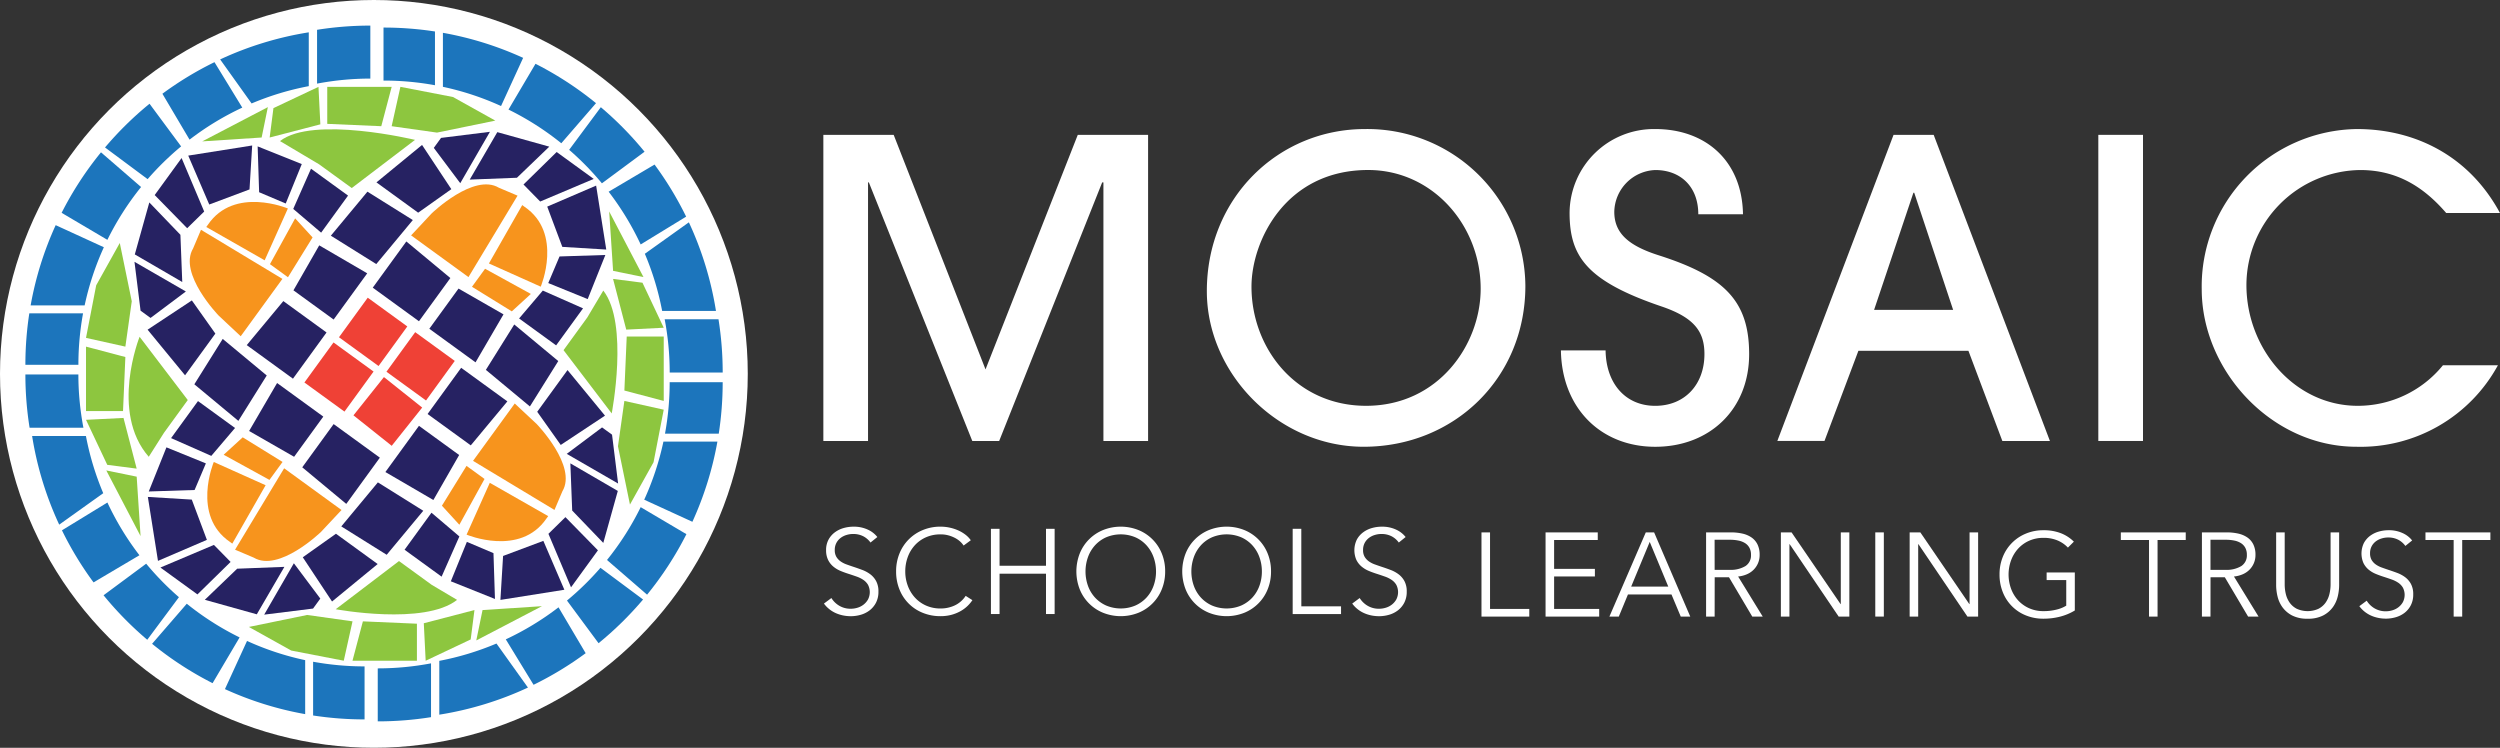 <svg xmlns="http://www.w3.org/2000/svg" width="347.701" height="104" viewBox="0 0 347.701 104">
  <rect x="0" y="0" width="347.701" height="104" fill="#333333" stroke="none"/>
  <g id="School_Logo" data-name="School Logo" transform="translate(30 17.949)">
    <circle id="Ellipse_98" data-name="Ellipse 98" cx="52" cy="52" r="52" transform="translate(-30 -17.949)" fill="#fff"/>
    <g id="Group_1608" data-name="Group 1608" transform="translate(-4)">
      <path id="Path_4109" data-name="Path 4109" d="M37.673,19.033l4.55,3.307,8.8-6.7s-14.21-3.419-18.779.168Z" transform="translate(-19.301 -14.135)" fill="#8dc63f"/>
      <path id="Path_4110" data-name="Path 4110" d="M17.993,53.794,21.3,49.243l-6.7-8.8S10.422,50.9,15.875,57.135Z" transform="translate(-21.185 -11.554)" fill="#8dc63f"/>
      <path id="Path_4111" data-name="Path 4111" d="M52.651,72.153,48.1,68.846l-8.8,6.7s12.31,2.291,16.878-1.3Z" transform="translate(-18.608 -8.763)" fill="#8dc63f"/>
      <path id="Path_4112" data-name="Path 4112" d="M71.458,38.329,68.151,42.88l6.7,8.8s2.415-12.519-1.172-17.087Z" transform="translate(-15.773 -12.129)" fill="#8dc63f"/>
      <path id="Path_4113" data-name="Path 4113" d="M74.422,33.118l4.089.526,2.958,6.263-5.214.261Z" transform="translate(-15.157 -12.274)" fill="#8dc63f"/>
      <path id="Path_4114" data-name="Path 4114" d="M73.931,24.576,78.7,33.7l-4.226-.865Z" transform="translate(-15.205 -13.113)" fill="#8dc63f"/>
      <path id="Path_4115" data-name="Path 4115" d="M81.328,40.41H76.181l-.326,7.514,5.474,1.446Z" transform="translate(-15.016 -11.557)" fill="#8dc63f"/>
      <path id="Path_4116" data-name="Path 4116" d="M81.408,49.787l-5.474-1.218-.89,6.306,1.666,8.108,3.282-5.889Z" transform="translate(-15.096 -10.756)" fill="#8dc63f"/>
      <path id="Path_4117" data-name="Path 4117" d="M57.5,75.051l-.526,4.089L50.715,82.1l-.261-5.214Z" transform="translate(-17.512 -8.154)" fill="#8dc63f"/>
      <path id="Path_4118" data-name="Path 4118" d="M66.233,74.56,57.1,79.325,57.97,75.1Z" transform="translate(-16.858 -8.202)" fill="#8dc63f"/>
      <path id="Path_4119" data-name="Path 4119" d="M50.384,81.956V76.809l-7.514-.326-1.446,5.474Z" transform="translate(-18.399 -8.013)" fill="#8dc63f"/>
      <path id="Path_4120" data-name="Path 4120" d="M41.5,82.036l1.218-5.474-6.306-.89L28.3,77.339l5.889,3.282Z" transform="translate(-19.689 -8.093)" fill="#8dc63f"/>
      <path id="Path_4121" data-name="Path 4121" d="M14.724,57.772l-4.089-.526L7.678,50.983l5.214-.261Z" transform="translate(-21.715 -10.544)" fill="#8dc63f"/>
      <path id="Path_4122" data-name="Path 4122" d="M15.011,66.5l-4.765-9.129,4.226.865Z" transform="translate(-21.462 -9.891)" fill="#8dc63f"/>
      <path id="Path_4123" data-name="Path 4123" d="M7.677,50.652h5.148l.326-7.514L7.677,41.691Z" transform="translate(-21.715 -11.432)" fill="#8dc63f"/>
      <path id="Path_4124" data-name="Path 4124" d="M7.677,41.763l5.474,1.218.89-6.306-1.666-8.108L9.093,34.455Z" transform="translate(-21.715 -12.721)" fill="#8dc63f"/>
      <path id="Path_4125" data-name="Path 4125" d="M30.935,15.84l.526-4.089,6.263-2.958.261,5.214Z" transform="translate(-19.43 -14.664)" fill="#8dc63f"/>
      <path id="Path_4126" data-name="Path 4126" d="M22.393,16.126l9.129-4.765-.865,4.226Z" transform="translate(-20.269 -14.411)" fill="#8dc63f"/>
      <path id="Path_4127" data-name="Path 4127" d="M38.227,8.793v5.148l7.514.326,1.446-5.474Z" transform="translate(-18.713 -14.664)" fill="#8dc63f"/>
      <path id="Path_4128" data-name="Path 4128" d="M47.6,8.793l-1.218,5.474,6.306.89L60.8,13.49l-5.889-3.282Z" transform="translate(-17.911 -14.664)" fill="#8dc63f"/>
      <rect id="Rectangle_4990" data-name="Rectangle 4990" width="6.885" height="6.885" transform="translate(16.338 35.249) rotate(-54)" fill="#ef4136"/>
      <rect id="Rectangle_4991" data-name="Rectangle 4991" width="6.803" height="6.803" transform="translate(21.146 28.957) rotate(-53.998)" fill="#ef4136"/>
      <rect id="Rectangle_4992" data-name="Rectangle 4992" width="6.803" height="6.803" transform="matrix(0.623, -0.782, 0.782, 0.623, 23.16, 39.816)" fill="#ef4136"/>
      <rect id="Rectangle_4993" data-name="Rectangle 4993" width="6.803" height="6.803" transform="translate(27.747 33.752) rotate(-53.998)" fill="#ef4136"/>
      <path id="Path_4129" data-name="Path 4129" d="M24.841,38.834s-5.656-5.847-3.562-9.344l1.1-2.594,11.322,6.827-5.8,7.979Z" transform="translate(-20.424 -12.885)" fill="#f7941d"/>
      <path id="Path_4130" data-name="Path 4130" d="M38.49,65.96s-5.847,5.656-9.344,3.562l-2.594-1.1L33.379,57.1l7.979,5.8Z" transform="translate(-19.86 -9.918)" fill="#f7941d"/>
      <path id="Path_4131" data-name="Path 4131" d="M65.554,51.761s5.656,5.847,3.562,9.344l-1.1,2.594L56.69,56.872l5.8-7.979Z" transform="translate(-16.899 -10.724)" fill="#f7941d"/>
      <path id="Path_4132" data-name="Path 4132" d="M51.714,25.174s5.847-5.656,9.344-3.562l2.594,1.1L56.825,34.038l-7.979-5.8Z" transform="translate(-17.67 -13.45)" fill="#f7941d"/>
      <path id="Path_4133" data-name="Path 4133" d="M22.907,26.853l8.12,4.634,3.229-7.208s-7.454-3.145-11.121,2.26" transform="translate(-20.218 -13.232)" fill="#f7941d"/>
      <path id="Path_4134" data-name="Path 4134" d="M30.971,31.817l2.505,1.82L36.9,28.1l-2.424-2.65Z" transform="translate(-19.426 -13.027)" fill="#f7941d"/>
      <path id="Path_4135" data-name="Path 4135" d="M26.515,67.653l4.634-8.12L23.94,56.3S20.8,63.758,26.2,67.425" transform="translate(-20.206 -9.996)" fill="#f7941d"/>
      <path id="Path_4136" data-name="Path 4136" d="M31.479,59.1,33.3,56.6,27.76,53.178,25.11,55.6Z" transform="translate(-20.002 -10.303)" fill="#f7941d"/>
      <path id="Path_4137" data-name="Path 4137" d="M67.223,63.572,59.1,58.938l-3.229,7.208s7.454,3.145,11.121-2.26" transform="translate(-16.979 -9.737)" fill="#f7941d"/>
      <path id="Path_4138" data-name="Path 4138" d="M58.675,58.613l-2.505-1.82-3.421,5.538,2.424,2.65Z" transform="translate(-17.286 -9.948)" fill="#f7941d"/>
      <path id="Path_4139" data-name="Path 4139" d="M63.334,23.767,58.7,31.887l7.208,3.229S69.053,27.663,63.648,24" transform="translate(-16.702 -13.193)" fill="#f7941d"/>
      <path id="Path_4140" data-name="Path 4140" d="M58.375,31.831l-1.82,2.505,5.538,3.421,2.65-2.424Z" transform="translate(-16.912 -12.4)" fill="#f7941d"/>
      <path id="Path_4141" data-name="Path 4141" d="M39.13,40.29l-4.67,6.427-6.427-4.67,5.088-6.123Z" transform="translate(-19.715 -11.998)" fill="#262262"/>
      <path id="Path_4142" data-name="Path 4142" d="M44.207,32.756l-4.67,6.427-5.59-4.061,3.586-6.256Z" transform="translate(-19.134 -12.691)" fill="#262262"/>
      <path id="Path_4143" data-name="Path 4143" d="M50.084,26.015,45,32.137,38.683,28.19l5.088-6.123Z" transform="translate(-18.668 -13.359)" fill="#262262"/>
      <path id="Path_4144" data-name="Path 4144" d="M54.872,22.3l-4.614,3.272-5.8-4.214L50.8,16.151Z" transform="translate(-18.101 -13.941)" fill="#262262"/>
      <path id="Path_4145" data-name="Path 4145" d="M59.526,14.487,55.4,21.634,51.72,16.722l1.008-1.388Z" transform="translate(-17.387 -14.104)" fill="#262262"/>
      <path id="Path_4146" data-name="Path 4146" d="M67.336,16.548l-4.5,4.325-6.566.256,3.837-6.6Z" transform="translate(-16.94 -14.1)" fill="#262262"/>
      <path id="Path_4147" data-name="Path 4147" d="M72.844,20.788,65.4,23.933l-2.321-2.368,4.612-4.518Z" transform="translate(-16.271 -13.853)" fill="#262262"/>
      <path id="Path_4148" data-name="Path 4148" d="M71.414,37.064l-3.742,5.151-5.151-3.743,3.3-3.879Z" transform="translate(-16.326 -12.129)" fill="#262262"/>
      <path id="Path_4149" data-name="Path 4149" d="M74.156,30.085,71.7,36.222l-5.485-2.231,1.569-3.7Z" transform="translate(-15.963 -12.572)" fill="#262262"/>
      <path id="Path_4150" data-name="Path 4150" d="M72.886,21.3l1.408,8.893-6.111-.371-2.1-5.6Z" transform="translate(-15.976 -13.435)" fill="#262262"/>
      <path id="Path_4151" data-name="Path 4151" d="M39.427,51.5l6.427,4.67L41.184,62.6l-6.123-5.088Z" transform="translate(-19.024 -10.467)" fill="#262262"/>
      <path id="Path_4152" data-name="Path 4152" d="M32.222,46.3l6.427,4.67-4.061,5.59-6.256-3.586Z" transform="translate(-19.685 -10.979)" fill="#262262"/>
      <path id="Path_4153" data-name="Path 4153" d="M25.342,40.715,31.465,45.8l-3.947,6.313-6.123-5.088Z" transform="translate(-20.367 -11.527)" fill="#262262"/>
      <path id="Path_4154" data-name="Path 4154" d="M21.632,35.839,24.9,40.453l-4.214,5.8-5.211-6.344Z" transform="translate(-20.948 -12.006)" fill="#262262"/>
      <path id="Path_4155" data-name="Path 4155" d="M13.815,30.951l7.146,4.128L16.05,38.757l-1.388-1.008Z" transform="translate(-21.112 -12.487)" fill="#262262"/>
      <path id="Path_4156" data-name="Path 4156" d="M15.875,23.432l4.325,4.5.256,6.566-6.6-3.837Z" transform="translate(-21.108 -13.225)" fill="#262262"/>
      <path id="Path_4157" data-name="Path 4157" d="M20.116,17.808l3.143,7.442L20.892,27.57l-4.518-4.612Z" transform="translate(-20.86 -13.778)" fill="#262262"/>
      <path id="Path_4158" data-name="Path 4158" d="M36.391,19.16,41.542,22.9,37.8,28.053l-3.879-3.3Z" transform="translate(-19.136 -13.645)" fill="#262262"/>
      <path id="Path_4159" data-name="Path 4159" d="M29.413,16.334l6.137,2.458-2.231,5.485-3.7-1.568Z" transform="translate(-19.579 -13.923)" fill="#262262"/>
      <path id="Path_4160" data-name="Path 4160" d="M20.624,17.627l8.893-1.408-.371,6.111-5.6,2.1Z" transform="translate(-20.443 -13.934)" fill="#262262"/>
      <path id="Path_4161" data-name="Path 4161" d="M50.932,50.8l4.67-6.427,6.427,4.67L56.94,55.161Z" transform="translate(-17.465 -11.168)" fill="#262262"/>
      <path id="Path_4162" data-name="Path 4162" d="M45.59,58.148l4.67-6.427,5.59,4.061-3.586,6.256Z" transform="translate(-17.99 -10.446)" fill="#262262"/>
      <path id="Path_4163" data-name="Path 4163" d="M40.005,65.006l5.088-6.124,6.313,3.948-5.088,6.123Z" transform="translate(-18.538 -9.742)" fill="#262262"/>
      <path id="Path_4164" data-name="Path 4164" d="M35.129,68.659l4.614-3.272,5.8,4.214L39.2,74.812Z" transform="translate(-19.018 -9.103)" fill="#262262"/>
      <path id="Path_4165" data-name="Path 4165" d="M30.241,76.272l4.128-7.146,3.678,4.911-1.008,1.388Z" transform="translate(-19.498 -8.736)" fill="#262262"/>
      <path id="Path_4166" data-name="Path 4166" d="M22.723,74.162l4.5-4.325,6.566-.256-3.837,6.6Z" transform="translate(-20.237 -8.691)" fill="#262262"/>
      <path id="Path_4167" data-name="Path 4167" d="M17.1,69.948,24.54,66.8l2.321,2.368-4.612,4.518Z" transform="translate(-20.789 -8.964)" fill="#262262"/>
      <path id="Path_4168" data-name="Path 4168" d="M18.45,53.738l3.742-5.151,5.151,3.743-3.3,3.879Z" transform="translate(-20.656 -10.754)" fill="#262262"/>
      <path id="Path_4169" data-name="Path 4169" d="M15.624,60.584l2.458-6.137,5.485,2.231L22,60.376Z" transform="translate(-20.934 -10.178)" fill="#262262"/>
      <path id="Path_4170" data-name="Path 4170" d="M16.917,69.618l-1.408-8.893,6.111.371,2.1,5.6Z" transform="translate(-20.945 -9.561)" fill="#262262"/>
      <path id="Path_4171" data-name="Path 4171" d="M50.417,39.471,43.991,34.8l4.67-6.427,6.123,5.088Z" transform="translate(-18.147 -12.74)" fill="#262262"/>
      <path id="Path_4172" data-name="Path 4172" d="M57.58,44.6l-6.427-4.67,4.061-5.59,6.256,3.586Z" transform="translate(-17.443 -12.154)" fill="#262262"/>
      <path id="Path_4173" data-name="Path 4173" d="M64.438,50.286,58.315,45.2l3.947-6.313,6.123,5.088Z" transform="translate(-16.74 -11.707)" fill="#262262"/>
      <path id="Path_4174" data-name="Path 4174" d="M68.09,55.074l-3.272-4.614,4.214-5.8L74.244,51Z" transform="translate(-16.101 -11.14)" fill="#262262"/>
      <path id="Path_4175" data-name="Path 4175" d="M75.7,59.729,68.557,55.6l4.911-3.678,1.388,1.008Z" transform="translate(-15.733 -10.426)" fill="#262262"/>
      <path id="Path_4176" data-name="Path 4176" d="M73.594,67.539l-4.325-4.5-.256-6.566,6.6,3.837Z" transform="translate(-15.688 -9.979)" fill="#262262"/>
      <path id="Path_4177" data-name="Path 4177" d="M69.379,73.047l-3.143-7.442L68.6,63.285,73.121,67.9Z" transform="translate(-15.961 -9.31)" fill="#262262"/>
      <path id="Path_4178" data-name="Path 4178" d="M53.169,71.617l-5.151-3.742,3.742-5.151,3.88,3.3Z" transform="translate(-17.751 -9.365)" fill="#262262"/>
      <path id="Path_4179" data-name="Path 4179" d="M60.015,74.359,53.878,71.9l2.231-5.485,3.7,1.569Z" transform="translate(-17.176 -9.002)" fill="#262262"/>
      <path id="Path_4180" data-name="Path 4180" d="M69.05,73.089,60.157,74.5l.371-6.112,5.6-2.1Z" transform="translate(-16.559 -9.015)" fill="#262262"/>
      <path id="Path_4181" data-name="Path 4181" d="M44.347,8.41V1.037a47.222,47.222,0,0,0-7.41.585V9.107a39.7,39.7,0,0,1,7.41-.7" transform="translate(-18.84 -15.426)" fill="#1c75bc"/>
      <path id="Path_4182" data-name="Path 4182" d="M0,44.631H7.373a39.72,39.72,0,0,1,.648-7.157H.546A47.173,47.173,0,0,0,0,44.631" transform="translate(-22.469 -11.846)" fill="#1c75bc"/>
      <path id="Path_4183" data-name="Path 4183" d="M24.665,5.657l4.374,6.125a39.12,39.12,0,0,1,7.951-2.408V1.889A46.49,46.49,0,0,0,24.665,5.657" transform="translate(-20.046 -15.342)" fill="#1c75bc"/>
      <path id="Path_4184" data-name="Path 4184" d="M17.351,10.061l3.776,6.383a39.392,39.392,0,0,1,7.334-4.455L24.594,5.668a46.809,46.809,0,0,0-7.243,4.393" transform="translate(-20.764 -14.971)" fill="#1c75bc"/>
      <path id="Path_4185" data-name="Path 4185" d="M10.084,17.013,16.01,21.42a39.675,39.675,0,0,1,4.658-4.556l-4.393-5.932a47.21,47.21,0,0,0-6.191,6.08" transform="translate(-21.478 -14.453)" fill="#1c75bc"/>
      <path id="Path_4186" data-name="Path 4186" d="M4.589,25.5l6.364,3.757a39.4,39.4,0,0,1,4.687-7.346l-5.576-4.826A46.951,46.951,0,0,0,4.589,25.5" transform="translate(-22.018 -13.849)" fill="#1c75bc"/>
      <path id="Path_4187" data-name="Path 4187" d="M.665,37.467H8.177a39.169,39.169,0,0,1,2.672-8.086l-6.7-3.072A46.432,46.432,0,0,0,.665,37.467" transform="translate(-22.404 -12.943)" fill="#1c75bc"/>
      <path id="Path_4188" data-name="Path 4188" d="M7.373,45.216H0a47.222,47.222,0,0,0,.585,7.41H8.07a39.7,39.7,0,0,1-.7-7.41" transform="translate(-22.469 -11.085)" fill="#1c75bc"/>
      <path id="Path_4189" data-name="Path 4189" d="M43.593,89.618V82.245a39.719,39.719,0,0,1-7.157-.648v7.475a47.173,47.173,0,0,0,7.157.546" transform="translate(-18.889 -7.511)" fill="#1c75bc"/>
      <path id="Path_4190" data-name="Path 4190" d="M4.62,65.338l6.124-4.374a39.187,39.187,0,0,1-2.407-7.951H.852A46.49,46.49,0,0,0,4.62,65.338" transform="translate(-22.385 -10.319)" fill="#1c75bc"/>
      <path id="Path_4191" data-name="Path 4191" d="M9.024,72.543l6.383-3.776a39.393,39.393,0,0,1-4.455-7.334L4.631,65.3a46.808,46.808,0,0,0,4.393,7.243" transform="translate(-22.014 -9.492)" fill="#1c75bc"/>
      <path id="Path_4192" data-name="Path 4192" d="M15.976,79.764l4.407-5.925a39.768,39.768,0,0,1-4.556-4.659L9.9,73.573a47.209,47.209,0,0,0,6.08,6.191" transform="translate(-21.497 -8.731)" fill="#1c75bc"/>
      <path id="Path_4193" data-name="Path 4193" d="M24.459,85.3l3.757-6.364a39.451,39.451,0,0,1-7.346-4.686l-4.826,5.575A46.949,46.949,0,0,0,24.459,85.3" transform="translate(-20.893 -8.233)" fill="#1c75bc"/>
      <path id="Path_4194" data-name="Path 4194" d="M36.43,89.146V81.634a39.166,39.166,0,0,1-8.086-2.672l-3.072,6.7a46.434,46.434,0,0,0,11.158,3.48" transform="translate(-19.986 -7.769)" fill="#1c75bc"/>
      <path id="Path_4195" data-name="Path 4195" d="M44.622,82.5V89.87a47.224,47.224,0,0,0,7.41-.585V81.8a39.7,39.7,0,0,1-7.41.7" transform="translate(-18.085 -7.491)" fill="#1c75bc"/>
      <path id="Path_4196" data-name="Path 4196" d="M89.023,46.2H81.65A39.618,39.618,0,0,1,81,53.352h7.476a47.174,47.174,0,0,0,.546-7.157" transform="translate(-14.511 -10.989)" fill="#1c75bc"/>
      <path id="Path_4197" data-name="Path 4197" d="M64.743,85.414,60.368,79.29A39.186,39.186,0,0,1,52.417,81.7v7.485a46.491,46.491,0,0,0,12.326-3.768" transform="translate(-17.319 -7.737)" fill="#1c75bc"/>
      <path id="Path_4198" data-name="Path 4198" d="M71.948,81.088l-3.776-6.383a39.393,39.393,0,0,1-7.334,4.455L64.7,85.481a46.807,46.807,0,0,0,7.243-4.393" transform="translate(-16.492 -8.188)" fill="#1c75bc"/>
      <path id="Path_4199" data-name="Path 4199" d="M79.169,74.11,73.243,69.7a39.673,39.673,0,0,1-4.658,4.556l4.393,5.932a47.141,47.141,0,0,0,6.191-6.08" transform="translate(-15.73 -8.679)" fill="#1c75bc"/>
      <path id="Path_4200" data-name="Path 4200" d="M84.7,65.778,78.34,62.021a39.439,39.439,0,0,1-4.686,7.347l5.575,4.825A46.948,46.948,0,0,0,84.7,65.778" transform="translate(-15.232 -9.434)" fill="#1c75bc"/>
      <path id="Path_4201" data-name="Path 4201" d="M88.551,53.716H81.039A39.168,39.168,0,0,1,78.367,61.8l6.7,3.072a46.433,46.433,0,0,0,3.48-11.158" transform="translate(-14.769 -10.25)" fill="#1c75bc"/>
      <path id="Path_4202" data-name="Path 4202" d="M81.655,45.632h7.373a47.221,47.221,0,0,0-.585-7.41H80.958a39.7,39.7,0,0,1,.7,7.41" transform="translate(-14.515 -11.772)" fill="#1c75bc"/>
      <path id="Path_4203" data-name="Path 4203" d="M45.352,1.285V8.658a39.72,39.72,0,0,1,7.157.648V1.831a47.173,47.173,0,0,0-7.157-.546" transform="translate(-18.013 -15.401)" fill="#1c75bc"/>
      <path id="Path_4204" data-name="Path 4204" d="M84.571,25.95l-6.125,4.374a39.119,39.119,0,0,1,2.408,7.951h7.485A46.491,46.491,0,0,0,84.571,25.95" transform="translate(-14.762 -12.978)" fill="#1c75bc"/>
      <path id="Path_4205" data-name="Path 4205" d="M80.246,18.636l-6.383,3.776a39.391,39.391,0,0,1,4.455,7.334l6.322-3.867a46.809,46.809,0,0,0-4.393-7.243" transform="translate(-15.212 -13.697)" fill="#1c75bc"/>
      <path id="Path_4206" data-name="Path 4206" d="M73.268,11.369,68.861,17.3a39.675,39.675,0,0,1,4.556,4.658l5.932-4.393a47.211,47.211,0,0,0-6.08-6.191" transform="translate(-15.703 -14.411)" fill="#1c75bc"/>
      <path id="Path_4207" data-name="Path 4207" d="M64.936,5.874l-3.757,6.364a39.4,39.4,0,0,1,7.346,4.687l4.826-5.576a46.951,46.951,0,0,0-8.415-5.476" transform="translate(-16.458 -14.95)" fill="#1c75bc"/>
      <path id="Path_4208" data-name="Path 4208" d="M52.874,1.95V9.462a39.169,39.169,0,0,1,8.086,2.672l3.072-6.7A46.432,46.432,0,0,0,52.874,1.95" transform="translate(-17.274 -15.336)" fill="#1c75bc"/>
    </g>
    <path id="Path_4209" data-name="Path 4209" d="M118.683,75.558a2.9,2.9,0,0,0-.988-.862,3.01,3.01,0,0,0-1.456-.326,3.09,3.09,0,0,0-.886.134,2.573,2.573,0,0,0-.821.409,2.122,2.122,0,0,0-.594.7,2.053,2.053,0,0,0-.225.987,1.815,1.815,0,0,0,.217.937,2.048,2.048,0,0,0,.576.628,3.326,3.326,0,0,0,.817.427q.458.167.96.334c.412.134.826.279,1.242.436a4.479,4.479,0,0,1,1.128.611,2.933,2.933,0,0,1,.816.954,3.012,3.012,0,0,1,.317,1.464,3.264,3.264,0,0,1-.338,1.531,3.214,3.214,0,0,1-.879,1.062,3.661,3.661,0,0,1-1.235.62,5.019,5.019,0,0,1-1.4.2,5.381,5.381,0,0,1-1.071-.109,4.881,4.881,0,0,1-1.02-.326,4.106,4.106,0,0,1-.9-.553,3.986,3.986,0,0,1-.737-.77l1.037-.77a3.189,3.189,0,0,0,1.08,1.063,3.055,3.055,0,0,0,1.631.427,3.154,3.154,0,0,0,.921-.142,2.583,2.583,0,0,0,.846-.435,2.4,2.4,0,0,0,.618-.719,2.232,2.232,0,0,0,0-2.025,2.161,2.161,0,0,0-.645-.686,3.944,3.944,0,0,0-.92-.46q-.519-.184-1.088-.369-.586-.183-1.155-.418a3.891,3.891,0,0,1-1.02-.611,2.851,2.851,0,0,1-.728-.929,3.02,3.02,0,0,1-.276-1.356,2.981,2.981,0,0,1,.344-1.472,3.093,3.093,0,0,1,.894-1.021,3.758,3.758,0,0,1,1.221-.586,5,5,0,0,1,1.322-.184,4.569,4.569,0,0,1,2.059.427,3.548,3.548,0,0,1,1.288,1.012Z" transform="translate(-27.613 -18.051)" fill="#fff"/>
    <path id="Path_4210" data-name="Path 4210" d="M136.133,83.573a4.936,4.936,0,0,1-.728.854,4.776,4.776,0,0,1-.988.709,5.525,5.525,0,0,1-1.238.485,5.836,5.836,0,0,1-1.481.178,6.444,6.444,0,0,1-2.477-.468,5.782,5.782,0,0,1-3.238-3.264,6.586,6.586,0,0,1-.46-2.493,6.491,6.491,0,0,1,.468-2.493,5.885,5.885,0,0,1,3.255-3.263,6.341,6.341,0,0,1,2.452-.469,6.114,6.114,0,0,1,2.46.519,5.039,5.039,0,0,1,1,.592,3.507,3.507,0,0,1,.753.78l-1,.737a3.021,3.021,0,0,0-.494-.569,3.366,3.366,0,0,0-.728-.5,4.558,4.558,0,0,0-.911-.352,4.063,4.063,0,0,0-1.062-.133,4.913,4.913,0,0,0-2.067.417,4.651,4.651,0,0,0-1.548,1.126,4.923,4.923,0,0,0-.97,1.644,5.771,5.771,0,0,0-.335,1.968,5.652,5.652,0,0,0,.343,1.968,5.03,5.03,0,0,0,.979,1.643,4.657,4.657,0,0,0,1.548,1.126,4.886,4.886,0,0,0,2.051.416,4.635,4.635,0,0,0,1.941-.418,3.677,3.677,0,0,0,1.539-1.339Z" transform="translate(-30.891 -18.051)" fill="#fff"/>
    <path id="Path_4211" data-name="Path 4211" d="M143.014,73.748h1.2v5.137h6.459V73.748h1.2V85.6h-1.2V79.99h-6.459V85.6h-1.2Z" transform="translate(-35.195 -18.149)" fill="#fff"/>
    <path id="Path_4212" data-name="Path 4212" d="M171.123,79.574a6.478,6.478,0,0,1-.469,2.493A5.878,5.878,0,0,1,167.4,85.33a6.642,6.642,0,0,1-4.9,0,5.878,5.878,0,0,1-3.255-3.263,6.863,6.863,0,0,1,0-4.986,5.878,5.878,0,0,1,3.255-3.263,6.642,6.642,0,0,1,4.9,0,5.878,5.878,0,0,1,3.255,3.263,6.475,6.475,0,0,1,.469,2.493m-1.272.008a5.81,5.81,0,0,0-.335-1.971,4.922,4.922,0,0,0-.971-1.646A4.642,4.642,0,0,0,167,74.838a5.237,5.237,0,0,0-4.1,0,4.644,4.644,0,0,0-1.548,1.127,4.922,4.922,0,0,0-.971,1.646,5.973,5.973,0,0,0,0,3.943,4.834,4.834,0,0,0,.971,1.637A4.7,4.7,0,0,0,162.9,84.31a5.237,5.237,0,0,0,4.1,0,4.7,4.7,0,0,0,1.548-1.119,4.834,4.834,0,0,0,.971-1.637,5.807,5.807,0,0,0,.335-1.971" transform="translate(-39.073 -18.051)" fill="#fff"/>
    <path id="Path_4213" data-name="Path 4213" d="M190.655,79.574a6.477,6.477,0,0,1-.469,2.493,5.878,5.878,0,0,1-3.255,3.263,6.642,6.642,0,0,1-4.9,0,5.879,5.879,0,0,1-3.255-3.263,6.862,6.862,0,0,1,0-4.986,5.879,5.879,0,0,1,3.255-3.263,6.642,6.642,0,0,1,4.9,0,5.878,5.878,0,0,1,3.255,3.263,6.474,6.474,0,0,1,.469,2.493m-1.272.008a5.81,5.81,0,0,0-.335-1.971,4.922,4.922,0,0,0-.971-1.646,4.643,4.643,0,0,0-1.548-1.127,5.239,5.239,0,0,0-4.1,0,4.647,4.647,0,0,0-1.547,1.127,4.922,4.922,0,0,0-.971,1.646,5.973,5.973,0,0,0,0,3.943,4.834,4.834,0,0,0,.971,1.637,4.7,4.7,0,0,0,1.547,1.119,5.239,5.239,0,0,0,4.1,0,4.7,4.7,0,0,0,1.548-1.119,4.833,4.833,0,0,0,.971-1.637,5.807,5.807,0,0,0,.335-1.971" transform="translate(-43.88 -18.051)" fill="#fff"/>
    <path id="Path_4214" data-name="Path 4214" d="M199.886,84.525h5.522V85.6h-6.727V73.749h1.2Z" transform="translate(-48.895 -18.149)" fill="#fff"/>
    <path id="Path_4215" data-name="Path 4215" d="M216.144,75.558a2.9,2.9,0,0,0-.988-.862,3.012,3.012,0,0,0-1.456-.326,3.091,3.091,0,0,0-.887.134,2.569,2.569,0,0,0-.82.409,2.122,2.122,0,0,0-.594.7,2.053,2.053,0,0,0-.225.987,1.823,1.823,0,0,0,.216.937,2.067,2.067,0,0,0,.576.628,3.345,3.345,0,0,0,.818.427q.458.167.96.334.617.2,1.242.436a4.462,4.462,0,0,1,1.127.611,2.954,2.954,0,0,1,.817.954,3.012,3.012,0,0,1,.317,1.464,3.255,3.255,0,0,1-.339,1.531,3.2,3.2,0,0,1-.878,1.062,3.661,3.661,0,0,1-1.235.62,5.023,5.023,0,0,1-1.4.2,5.38,5.38,0,0,1-1.071-.109,4.888,4.888,0,0,1-1.021-.326,4.119,4.119,0,0,1-.9-.553,3.986,3.986,0,0,1-.737-.77l1.037-.77a3.183,3.183,0,0,0,1.08,1.063,3.055,3.055,0,0,0,1.631.427,3.154,3.154,0,0,0,.921-.142,2.58,2.58,0,0,0,.845-.435,2.407,2.407,0,0,0,.619-.719,2.232,2.232,0,0,0,0-2.025,2.161,2.161,0,0,0-.645-.686,3.959,3.959,0,0,0-.92-.46q-.519-.184-1.088-.369-.586-.183-1.155-.418a3.908,3.908,0,0,1-1.021-.611,2.859,2.859,0,0,1-.728-.929,3.395,3.395,0,0,1,.067-2.828,3.1,3.1,0,0,1,.895-1.021,3.758,3.758,0,0,1,1.221-.586,5,5,0,0,1,1.322-.184,4.566,4.566,0,0,1,2.058.427,3.536,3.536,0,0,1,1.288,1.012Z" transform="translate(-51.598 -18.051)" fill="#fff"/>
    <path id="Path_4216" data-name="Path 4216" d="M234.7,85.057h5.458v1.058h-6.648V74.406h1.19Z" transform="translate(-57.465 -18.311)" fill="#fff"/>
    <path id="Path_4217" data-name="Path 4217" d="M246.522,85.057h6.268v1.058h-7.458V74.406h7.26v1.058h-6.07v4.019h5.672v1.058h-5.672Z" transform="translate(-60.375 -18.311)" fill="#fff"/>
    <path id="Path_4218" data-name="Path 4218" d="M258.418,86.116h-1.307l5.06-11.709h1.158l5.027,11.709h-1.323l-1.29-3.076h-6.052Zm1.72-4.168h5.16l-2.58-6.218Z" transform="translate(-63.274 -18.311)" fill="#fff"/>
    <path id="Path_4219" data-name="Path 4219" d="M276.136,86.115h-1.19V74.406h3.44a7.28,7.28,0,0,1,1.6.165,3.621,3.621,0,0,1,1.273.538,2.54,2.54,0,0,1,.835.968,3.23,3.23,0,0,1,.3,1.455,2.866,2.866,0,0,1-.86,2.092,3.009,3.009,0,0,1-.942.62,4.086,4.086,0,0,1-1.191.3l3.424,5.574h-1.455l-3.241-5.474h-1.985Zm0-6.5H278.2a3.968,3.968,0,0,0,2.216-.521,1.756,1.756,0,0,0,.777-1.563,2.026,2.026,0,0,0-.216-.976,1.763,1.763,0,0,0-.595-.645,2.715,2.715,0,0,0-.927-.363,5.84,5.84,0,0,0-1.207-.116h-2.117Z" transform="translate(-67.663 -18.311)" fill="#fff"/>
    <path id="Path_4220" data-name="Path 4220" d="M297.045,84.379h.033V74.407h1.19V86.115H296.78l-6.814-10.071h-.033V86.115h-1.19V74.407h1.488Z" transform="translate(-71.059 -18.311)" fill="#fff"/>
    <rect id="Rectangle_4994" data-name="Rectangle 4994" width="1.19" height="11.709" transform="translate(230.815 56.096)" fill="#fff"/>
    <path id="Path_4221" data-name="Path 4221" d="M320.8,84.379h.033V74.407h1.19V86.115h-1.488l-6.814-10.071h-.033V86.115H312.5V74.407h1.488Z" transform="translate(-76.905 -18.311)" fill="#fff"/>
    <path id="Path_4222" data-name="Path 4222" d="M338.593,76.426a4.264,4.264,0,0,0-1.456-1,4.946,4.946,0,0,0-1.935-.356,4.809,4.809,0,0,0-2.026.413,4.583,4.583,0,0,0-1.53,1.114,4.975,4.975,0,0,0-.967,1.626,5.765,5.765,0,0,0,0,3.9,4.867,4.867,0,0,0,.967,1.618,4.638,4.638,0,0,0,1.53,1.107,4.82,4.82,0,0,0,2.026.412,7.231,7.231,0,0,0,1.819-.215,4.623,4.623,0,0,0,1.34-.546V80.941h-2.729V79.882h3.92v5.289a7.552,7.552,0,0,1-2.067.862,9.3,9.3,0,0,1-2.3.282,6.376,6.376,0,0,1-2.448-.463,5.716,5.716,0,0,1-3.2-3.225,6.5,6.5,0,0,1-.455-2.465,6.4,6.4,0,0,1,.463-2.464,5.816,5.816,0,0,1,3.217-3.225,6.263,6.263,0,0,1,2.422-.463,6.511,6.511,0,0,1,2.447.421A5.255,5.255,0,0,1,339.42,75.6Z" transform="translate(-80.986 -18.214)" fill="#fff"/>
    <path id="Path_4223" data-name="Path 4223" d="M356.568,86.115h-1.19V75.465h-3.92V74.406h9.029v1.058h-3.919Z" transform="translate(-86.493 -18.311)" fill="#fff"/>
    <path id="Path_4224" data-name="Path 4224" d="M367.608,86.115h-1.19V74.406h3.44a7.279,7.279,0,0,1,1.6.165,3.62,3.62,0,0,1,1.273.538,2.54,2.54,0,0,1,.835.968,3.232,3.232,0,0,1,.3,1.455,2.865,2.865,0,0,1-.86,2.092,3.009,3.009,0,0,1-.942.62,4.086,4.086,0,0,1-1.191.3l3.423,5.574h-1.455l-3.241-5.474h-1.985Zm0-6.5h2.067a3.968,3.968,0,0,0,2.216-.521,1.756,1.756,0,0,0,.777-1.563,2.027,2.027,0,0,0-.215-.976,1.764,1.764,0,0,0-.595-.645,2.715,2.715,0,0,0-.927-.363,5.84,5.84,0,0,0-1.207-.116h-2.117Z" transform="translate(-90.174 -18.311)" fill="#fff"/>
    <path id="Path_4225" data-name="Path 4225" d="M384.489,86.413a4.546,4.546,0,0,1-2.167-.455,3.874,3.874,0,0,1-1.34-1.15A4.23,4.23,0,0,1,380.3,83.3a6.844,6.844,0,0,1-.19-1.546V74.406h1.19v7.21A5.71,5.71,0,0,0,381.462,83a3.453,3.453,0,0,0,.537,1.19,2.774,2.774,0,0,0,.985.844,3.67,3.67,0,0,0,3.01,0,2.772,2.772,0,0,0,.984-.844,3.442,3.442,0,0,0,.538-1.19,5.747,5.747,0,0,0,.166-1.381v-7.21h1.19v7.343a6.851,6.851,0,0,1-.19,1.546,4.243,4.243,0,0,1-.686,1.513,3.855,3.855,0,0,1-1.348,1.15,4.559,4.559,0,0,1-2.158.455" transform="translate(-93.543 -18.311)" fill="#fff"/>
    <path id="Path_4226" data-name="Path 4226" d="M401.862,76.194a2.866,2.866,0,0,0-.976-.852,2.987,2.987,0,0,0-1.439-.323,3.076,3.076,0,0,0-.876.133,2.54,2.54,0,0,0-.81.4,2.081,2.081,0,0,0-.587.687,2.028,2.028,0,0,0-.223.976,1.806,1.806,0,0,0,.214.926,2.028,2.028,0,0,0,.569.62,3.279,3.279,0,0,0,.808.421q.454.166.948.331.609.2,1.228.43a4.416,4.416,0,0,1,1.114.6,2.914,2.914,0,0,1,.808.943,2.982,2.982,0,0,1,.314,1.447,3.21,3.21,0,0,1-.335,1.513,3.17,3.17,0,0,1-.868,1.05,3.618,3.618,0,0,1-1.221.612,4.965,4.965,0,0,1-1.381.2,5.308,5.308,0,0,1-1.058-.108,4.845,4.845,0,0,1-1.009-.322,4.128,4.128,0,0,1-.893-.546,3.955,3.955,0,0,1-.728-.761l1.025-.761a3.136,3.136,0,0,0,1.067,1.051,3.02,3.02,0,0,0,1.612.421,3.109,3.109,0,0,0,.91-.141,2.556,2.556,0,0,0,.835-.43,2.379,2.379,0,0,0,.611-.711,2.207,2.207,0,0,0,0-2,2.127,2.127,0,0,0-.636-.678,3.917,3.917,0,0,0-.91-.455q-.512-.182-1.074-.364-.58-.181-1.141-.413a3.858,3.858,0,0,1-1.009-.6,2.818,2.818,0,0,1-.719-.917,3.356,3.356,0,0,1,.066-2.795,3.068,3.068,0,0,1,.885-1.009,3.715,3.715,0,0,1,1.207-.578,4.91,4.91,0,0,1,1.306-.182,4.506,4.506,0,0,1,2.034.422,3.487,3.487,0,0,1,1.273,1Z" transform="translate(-97.322 -18.214)" fill="#fff"/>
    <path id="Path_4227" data-name="Path 4227" d="M412.768,86.115h-1.19V75.465h-3.92V74.406h9.029v1.058h-3.92Z" transform="translate(-100.323 -18.311)" fill="#fff"/>
    <path id="Path_4228" data-name="Path 4228" d="M151.052,43.644V7.685h-.173L136.554,43.644h-3.74L118.43,7.685h-.115V43.644H112.1V1.069h9.781l12.773,32.621L147.485,1.069h9.78V43.644Z" transform="translate(-27.588 -0.263)" fill="#fff"/>
    <path id="Path_4229" data-name="Path 4229" d="M204.652,44.186c-11.795,0-21.806-10.126-21.806-21.633C182.846,9.493,192.857,0,204.825,0a21.982,21.982,0,0,1,22.323,21.806c0,12.887-9.953,22.38-22.5,22.38m16.282-21.978c0-8.8-6.674-16.513-15.65-16.513-11.507,0-16.225,9.9-16.225,16.225,0,8.573,6.214,16.57,15.938,16.57,10.068,0,15.937-8.515,15.937-16.282" transform="translate(-44.998)" fill="#fff"/>
    <path id="Path_4230" data-name="Path 4230" d="M267.274,11.852C267.274,8,264.8,5.7,261.29,5.7a5.927,5.927,0,0,0-5.7,5.811c0,2.991,2.014,4.718,6.156,6.041,9.205,2.934,12.6,6.386,12.6,13.75,0,7.71-5.524,12.888-13.061,12.888-7.594,0-13-5.408-13.118-13.405h6.214c.058,4.6,2.762,7.709,6.9,7.709s6.847-2.991,6.847-7.192c0-3.106-1.381-5.062-5.926-6.616-10.528-3.567-12.83-7.019-12.83-13.06A11.727,11.727,0,0,1,261.29,0c7.02,0,12.082,4.43,12.2,11.852Z" transform="translate(-61.074)" fill="#fff"/>
    <path id="Path_4231" data-name="Path 4231" d="M319.383,43.644,314.665,31.1h-15.3l-4.717,12.543h-6.559L304.252,1.069h5.581L326,43.644ZM307.129,9.124h-.115l-5.465,16.282h10.989Z" transform="translate(-70.897 -0.263)" fill="#fff"/>
    <rect id="Rectangle_4995" data-name="Rectangle 4995" width="6.214" height="42.575" transform="translate(261.835 0.806)" fill="#fff"/>
    <path id="Path_4232" data-name="Path 4232" d="M407.579,32.852A21.754,21.754,0,0,1,387.9,44.186c-11.795,0-21.518-10.586-21.518-21.921A21.887,21.887,0,0,1,387.96,0c8.055,0,15.592,3.682,19.907,11.679h-7.479C397.165,7.939,393.425,5.7,388.42,5.7A16.034,16.034,0,0,0,372.6,21.691c0,8.918,6.732,16.8,15.477,16.8a15.241,15.241,0,0,0,11.852-5.638Z" transform="translate(-90.166)" fill="#fff"/>
  </g>
</svg>
